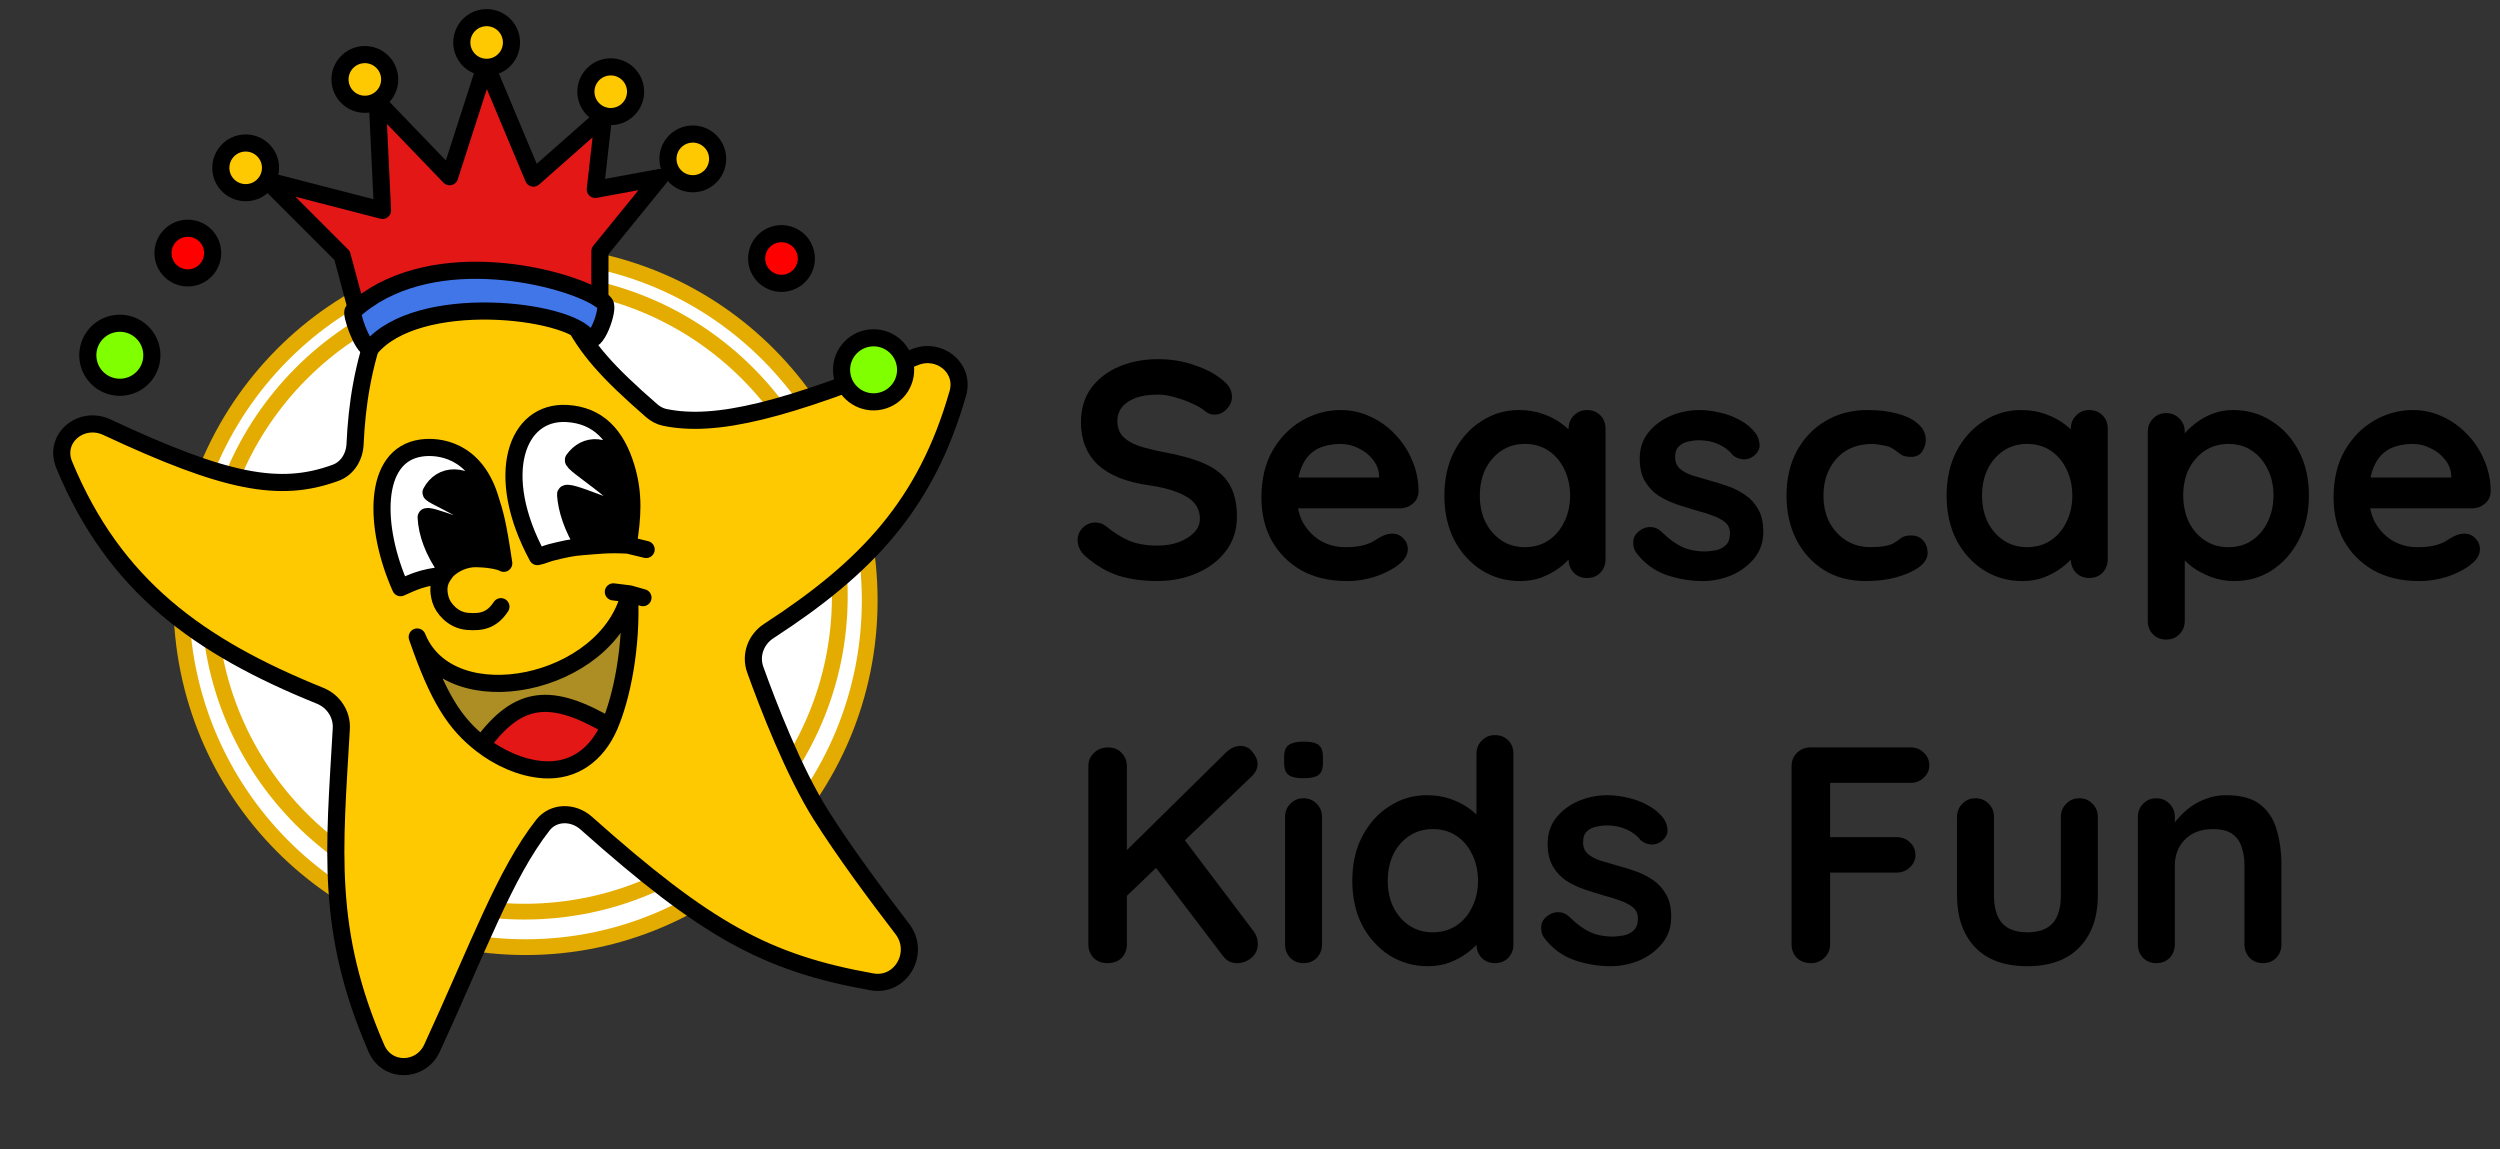<svg fill="none" height="80" viewBox="0 0 174 80" width="174" xmlns="http://www.w3.org/2000/svg"><rect x="0" y="0" width="174" height="80" fill="#333333" stroke="none"/><path d="m60.532 41.782c0 13.336-10.73 24.14-23.957 24.14s-23.957-10.804-23.957-24.14 10.73-24.14 23.957-24.14 23.957 10.804 23.957 24.14z" fill="#fff" stroke="#e4ac00" stroke-width="1.097"/><circle cx="36.5" cy="41.5" fill="#fff" r="21.951" stroke="#e4ac00" stroke-width="1.097"/><path d="m32.397 11.958c1.054-1.414 3.225-1.068 3.827.59 3.482 9.586 2.872 10.589 9.13 16.033.261.227.574.399.912.469 3.546.734 8.39-.478 17.403-4.19 1.697-.699 3.502.742 2.998 2.507-2.209 7.746-6.34 12.125-13.162 16.553-.892.579-1.301 1.678-.942 2.68.891 2.482 2.676 7.115 4.591 10.145 1.591 2.518 3.795 5.5 5.646 7.908 1.265 1.645-.076 4.048-2.119 3.683-7.371-1.317-11.522-3.61-19.883-11.051-.897-.798-2.274-.801-3.014.145-2.653 3.39-4.489 8.524-7.714 15.517-.781 1.694-3.123 1.737-3.868.027-3.587-8.23-2.924-13.854-2.447-22.26.057-.998-.547-1.913-1.474-2.288-8.457-3.416-14.337-7.658-17.815-16.084-.756-1.833 1.183-3.447 2.979-2.607 8.231 3.848 12.016 4.605 15.913 3.172.82-.301 1.314-1.111 1.354-1.984.256-5.567 1.653-10.876 7.684-18.965z" fill="#fec901" stroke="#000" stroke-linecap="round" stroke-linejoin="round" stroke-width="1.192"/><path clip-rule="evenodd" d="m29.311 31.183c-3.41.493-3.297 5.545-1.429 9.721.877-.394 1.507-.715 2.985-.865.053-.075.176-.264.247-.334-.97-1.339-1.405-2.632-1.453-3.705-.016-.361 3.772 1.304 3.839 1 .245-1.123-3.614-2.511-3.5-2.726.692-1.298 2.34-1.519 4.094.361-1.056-3.357-3.582-3.627-4.783-3.453z" fill="#fff" fill-rule="evenodd"/><path d="m33.116 38.881c.66.004 1.595.121 1.945.327-.433-2.906-.594-3.381-.968-4.572-1.754-1.88-3.401-1.659-4.094-.361-.114.214 3.745 1.602 3.5 2.726-.066.304-3.855-1.361-3.839-1 .048 1.073.483 2.366 1.453 3.705.441-.431 1.171-.829 2.002-.824z" fill="#000"/><path d="m34.864 42.225c-.608.918-1.301 1.112-2.338 1.022-1.037-.09-1.698-.946-1.86-1.488-.188-.627-.175-1.185.201-1.721m0 0c-1.478.15-2.108.471-2.985.865-1.867-4.176-1.981-9.229 1.429-9.721 1.201-.174 3.727.096 4.783 3.453m-3.227 5.403c.053-.075.176-.264.247-.334m2.979-5.069c.374 1.191.535 1.666.968 4.572-.35-.205-1.285-.323-1.945-.327-.831-.004-1.562.393-2.002.824m2.979-5.069c-1.754-1.88-3.401-1.659-4.094-.361-.114.214 3.745 1.602 3.5 2.726m-2.386 2.705c-.97-1.339-1.405-2.632-1.453-3.705m0 0c-.016-.361 3.772 1.304 3.839 1m-3.839-1 3.839 1" stroke="#000" stroke-linecap="round" stroke-linejoin="round" stroke-width="1.192"/><path clip-rule="evenodd" d="m39.465 28.781c-3.533-.211-5.138 4.276-2.061 9.961.477-.108.637-.215.98-.3.847-.209 1.405-.348 2.279-.406-.834-1.339-1.225-2.573-1.302-3.614-.039-.522 4.037 1.493 4.139 1.078.218-.882-3.784-3.222-3.589-3.5.823-1.167 2.392-1.226 3.665.516-.679-2.23-1.942-3.606-4.112-3.736z" fill="#fff" fill-rule="evenodd"/><path d="m43.718 37.941c.309-1.937.432-3.542-.141-5.425-1.273-1.742-2.842-1.683-3.665-.516-.196.278 3.807 2.618 3.589 3.5-.102.414-4.178-1.6-4.139-1.078.077 1.041.468 2.275 1.302 3.614.797-.053 1.617-.18 3.055-.094z" fill="#000"/><path d="m43.718 37.941 1.254.303m-1.254-.303c.309-1.937.432-3.542-.141-5.425m.141 5.425c-1.438-.086-2.259.041-3.055.094m2.914-5.519c-.679-2.23-1.942-3.606-4.112-3.736-3.533-.211-5.138 4.276-2.061 9.961.477-.108.637-.215.98-.3.847-.209 1.405-.348 2.279-.406m2.914-5.519c-1.273-1.742-2.842-1.683-3.665-.516-.196.278 3.807 2.618 3.589 3.5-.102.414-4.178-1.6-4.139-1.078.077 1.041.468 2.275 1.302 3.614" stroke="#000" stroke-linecap="round" stroke-linejoin="round" stroke-width="1.192"/><path d="m33.535 51.825c1.138.882 2.715 1.653 4.331 1.75 2.045.122 3.675-1.024 4.548-3.044-4.05-2.361-6.331-2.181-8.879 1.294z" fill="#e41717"/><path d="m43.817 41.334c-1.536 6.373-12.488 8.676-14.779 3 1.471 4.273 2.636 6.05 4.496 7.491 2.548-3.475 4.829-3.655 8.879-1.294.866-2.004 1.585-5.507 1.404-9.197z" fill="#ac8e24"/><g stroke="#000" stroke-linecap="round" stroke-linejoin="round" stroke-width="1.192"><path d="m43.817 41.334c-1.536 6.373-12.488 8.676-14.779 3 1.471 4.273 2.636 6.05 4.496 7.491m10.282-10.491-1.127-.139m1.127.139.935.263m-.935-.263c.182 3.69-.538 7.193-1.404 9.197m-8.879 1.294c1.138.882 2.715 1.653 4.331 1.75 2.045.122 3.675-1.024 4.548-3.044m-8.879 1.294c2.548-3.475 4.829-3.655 8.879-1.294"/><path clip-rule="evenodd" d="m23.811 17.787.993 3.7c5.39-4.332 14.672-2.14 16.947-.666l.005-3.342 4.167-5.123-4.492.826.578-5.093-4.881 4.309-3.316-7.913-2.519 7.814-5.028-5.225.357 7.57-8.029-2.074z" fill="#e41717" fill-rule="evenodd"/><path d="m40.922 23.497c-1.329-1.978-11.864-3.199-15.141.76-.576-.007-1.422-2.564-1.191-2.613.131-.118.265-.232.401-.341 5.39-4.332 14.391-2.006 16.666-.532.215.139.353.229.439.347.342.35-.674 3.123-1.174 2.379z" fill="#4176e9"/><circle cx="17.1" cy="11.68" fill="#fec901" r="1.729" transform="matrix(.99 -.141 .141 .99 -1.477 2.529)"/><circle cx="8.35" cy="24.73" fill="#7fff00" r="2.23" transform="matrix(.992 -.124 .124 .992 -3.009 1.229)"/><circle cx="13.081" cy="17.615" fill="#f00" r="1.729" transform="matrix(.992 -.124 .124 .992 -2.088 1.762)"/><circle cx="54.411" cy="17.981" fill="#f00" r="1.729" transform="matrix(.992 -.124 .124 .992 -1.813 6.901)"/><circle cx="60.824" cy="25.73" fill="#7fff00" r="2.23" transform="matrix(.992 -.124 .124 .992 -2.726 7.758)"/><circle cx="25.394" cy="5.527" fill="#fec901" r="1.729" transform="matrix(.99 -.141 .141 .99 -.526 3.637)"/><circle cx="33.871" cy="2.955" fill="#fec901" r="1.729" transform="matrix(.99 -.141 .141 .99 -.078 4.807)"/><circle cx="42.508" cy="6.381" fill="#fec901" r="1.729" transform="matrix(.99 -.141 .141 .99 -.475 6.06)"/><circle cx="48.219" cy="11.056" fill="#fec901" r="1.729" transform="matrix(.99 -.141 .141 .99 -1.077 6.912)"/></g><g fill="#000"><path d="m154.928 55.346c1.058 0 1.859.222 2.402.665.558.443.937 1.036 1.137 1.78.214.729.322 1.544.322 2.445v5.49c0 .372-.122.686-.365.944-.243.243-.55.365-.922.365s-.679-.122-.922-.365c-.243-.257-.365-.572-.365-.944v-5.49c0-.472-.064-.894-.193-1.265-.114-.386-.329-.693-.643-.922-.315-.229-.765-.343-1.351-.343-.572 0-1.058.114-1.459.343-.386.229-.686.536-.9.922-.201.372-.301.793-.301 1.265v5.49c0 .372-.121.686-.364.944-.243.243-.551.365-.922.365-.372 0-.679-.122-.923-.365-.243-.257-.364-.572-.364-.944v-8.857c0-.372.121-.679.364-.922.244-.257.551-.386.923-.386.371 0 .679.129.922.386.243.243.364.55.364.922v.922l-.321-.064c.128-.243.314-.5.557-.772.243-.286.529-.55.858-.793.329-.243.701-.436 1.115-.579.415-.157.865-.236 1.351-.236z"/><path d="m144.723 55.56c.372 0 .679.129.922.386.243.243.365.55.365.922v5.447c0 1.515-.422 2.716-1.266 3.603-.843.886-2.058 1.33-3.645 1.33s-2.803-.443-3.646-1.33c-.829-.886-1.244-2.087-1.244-3.603v-5.447c0-.372.122-.679.365-.922.243-.257.55-.386.922-.386.371 0 .679.129.922.386.243.243.364.55.364.922v5.447c0 .872.193 1.523.579 1.952.387.415.966.622 1.738.622.786 0 1.372-.207 1.758-.622.386-.429.579-1.079.579-1.952v-5.447c0-.372.122-.679.365-.922.243-.257.55-.386.922-.386z"/><path d="m126.045 67.034c-.4 0-.729-.121-.986-.365-.243-.257-.365-.572-.365-.944v-12.396c0-.372.122-.679.365-.922.257-.257.572-.386.944-.386h6.969c.372 0 .679.122.923.365.257.229.386.529.386.901 0 .315-.129.593-.386.836-.244.243-.551.365-.923.365h-5.79l.193-.257v4.311l-.15-.279h4.782c.372 0 .679.122.922.365.258.229.387.529.387.901 0 .315-.129.593-.387.836-.243.243-.55.365-.922.365h-4.825l.193-.193v5.19c0 .372-.136.686-.407.944-.258.243-.565.365-.923.365z"/><path d="m107.459 65.253c-.143-.2-.208-.458-.193-.772.014-.315.2-.586.557-.815.229-.143.472-.2.729-.172.258.014.508.143.751.386.415.415.851.736 1.308.965.458.229 1.03.343 1.716.343.214-.014.45-.043.708-.086.257-.057.478-.172.664-.343.2-.186.301-.465.301-.836 0-.315-.108-.565-.322-.751-.215-.186-.501-.343-.858-.472-.343-.129-.729-.25-1.158-.364-.443-.129-.901-.272-1.373-.429-.457-.157-.879-.357-1.265-.6-.386-.257-.7-.593-.943-1.008s-.365-.936-.365-1.565c0-.715.2-1.323.6-1.823.401-.5.915-.886 1.545-1.158.643-.272 1.315-.407 2.015-.407.444 0 .908.057 1.394.172.487.1.951.272 1.394.515.444.229.815.536 1.116.922.157.214.25.472.278.772.029.3-.107.572-.407.815-.215.172-.465.25-.751.236-.286-.029-.522-.129-.707-.3-.243-.315-.572-.565-.987-.751-.4-.186-.865-.279-1.394-.279-.214 0-.45.029-.708.086-.243.043-.457.15-.643.322-.186.157-.279.415-.279.772 0 .329.107.593.322.793.214.186.5.343.858.472.371.114.765.229 1.179.343.429.114.865.25 1.308.407.444.157.851.365 1.223.622.372.257.672.593.901 1.008.228.4.343.915.343 1.544 0 .729-.215 1.351-.644 1.866s-.965.908-1.608 1.179c-.643.257-1.301.386-1.973.386-.844 0-1.687-.143-2.531-.429-.843-.3-1.544-.822-2.101-1.565z"/><path d="m104.049 51.164c.372 0 .68.121.923.365.243.243.364.558.364.944v13.253c0 .372-.121.686-.364.944-.243.243-.551.364-.923.364-.371 0-.679-.121-.922-.364-.243-.257-.364-.572-.364-.944v-1.051l.472.193c0 .186-.101.415-.301.686-.2.257-.472.515-.815.772-.343.257-.75.479-1.222.665-.458.172-.958.257-1.501.257-.987 0-1.88-.25-2.681-.751-.801-.515-1.437-1.215-1.909-2.102-.458-.901-.686-1.93-.686-3.088 0-1.172.229-2.202.686-3.088.472-.901 1.101-1.601 1.887-2.102.786-.515 1.659-.772 2.616-.772.615 0 1.179.093 1.694.279.515.186.958.422 1.33.708.386.286.679.579.879.879.215.286.322.529.322.729l-.772.279v-5.747c0-.372.121-.679.364-.922.243-.257.551-.386.922-.386zm-4.332 13.725c.63 0 1.18-.157 1.652-.472.472-.315.836-.744 1.093-1.287.272-.543.408-1.151.408-1.823 0-.686-.136-1.301-.408-1.844-.257-.543-.621-.972-1.093-1.287-.472-.315-1.022-.472-1.652-.472-.615 0-1.158.157-1.63.472-.472.315-.844.743-1.115 1.287-.257.543-.386 1.158-.386 1.844 0 .672.129 1.28.386 1.823.272.543.643.972 1.115 1.287.472.315 1.015.472 1.63.472z"/><path d="m92.012 65.725c0 .372-.121.686-.364.944-.243.243-.55.365-.922.365s-.679-.121-.922-.365c-.243-.257-.364-.572-.364-.944v-8.857c0-.372.121-.679.364-.922.243-.257.55-.386.922-.386s.679.129.922.386c.243.243.364.55.364.922zm-1.308-11.559c-.486 0-.829-.079-1.029-.236-.2-.157-.3-.436-.3-.836v-.407c0-.415.107-.693.322-.836.229-.157.572-.236 1.029-.236.5 0 .851.079 1.051.236.2.157.3.436.3.836v.407c0 .415-.107.701-.322.858-.214.143-.565.214-1.051.214z"/><path d="m86.087 67.034c-.4 0-.722-.164-.965-.493l-4.954-6.519 1.952-1.994 5.125 6.777c.2.272.3.565.3.879 0 .4-.15.729-.45.987-.3.243-.636.365-1.008.365zm.257-15.119c.343 0 .622.143.836.429.229.272.343.55.343.836 0 .3-.129.579-.386.836l-8.986 8.6-.107-3.067 7.249-7.141c.329-.329.679-.493 1.051-.493zm-9.265 15.119c-.4 0-.722-.121-.965-.365-.243-.257-.365-.572-.365-.944v-12.396c0-.372.129-.679.386-.922.257-.257.586-.386.987-.386s.715.129.944.386c.243.243.365.55.365.922v12.396c0 .372-.121.686-.365.944-.243.243-.572.365-.987.365z"/><path d="m168.356 40.441c-1.215 0-2.273-.25-3.173-.751-.887-.515-1.573-1.208-2.059-2.08-.472-.872-.708-1.859-.708-2.959 0-1.287.257-2.381.772-3.281.529-.915 1.215-1.616 2.059-2.102.843-.486 1.737-.729 2.681-.729.729 0 1.415.15 2.058.45.658.3 1.237.715 1.737 1.244.501.515.894 1.115 1.18 1.801.3.686.45 1.415.45 2.188-.014.343-.15.622-.407.836-.258.214-.558.322-.901.322h-8.192l-.643-2.144h7.87l-.472.429v-.579c-.028-.415-.178-.786-.45-1.115-.257-.329-.586-.586-.987-.772-.386-.2-.8-.3-1.243-.3-.429 0-.83.057-1.201.172-.372.114-.694.307-.965.579-.272.272-.487.636-.644 1.094s-.236 1.037-.236 1.737c0 .772.158 1.43.472 1.973.329.529.744.936 1.244 1.222.515.272 1.058.407 1.63.407.529 0 .951-.043 1.265-.129.315-.086.565-.186.751-.3.2-.129.379-.236.536-.322.257-.129.5-.193.729-.193.315 0 .572.107.772.322.214.214.322.465.322.751 0 .386-.2.736-.601 1.051-.371.315-.893.593-1.565.836-.672.229-1.366.343-2.081.343z"/><path d="m155.426 28.539c1.001 0 1.894.257 2.681.772.8.5 1.429 1.194 1.887 2.08.472.886.707 1.916.707 3.088 0 1.172-.235 2.209-.707 3.11-.458.886-1.08 1.587-1.866 2.102-.772.5-1.644.751-2.616.751-.572 0-1.108-.093-1.609-.279-.5-.186-.943-.422-1.329-.708-.372-.286-.665-.572-.88-.858-.2-.3-.3-.55-.3-.751l.665-.279v5.64c0 .372-.122.679-.365.922-.243.257-.55.386-.922.386s-.679-.121-.922-.365c-.243-.243-.365-.558-.365-.944v-13.146c0-.372.122-.679.365-.922.243-.257.55-.386.922-.386s.679.129.922.386c.243.243.365.55.365.922v1.051l-.365-.193c0-.186.1-.407.3-.665.201-.272.472-.536.815-.793.344-.272.737-.493 1.18-.665.457-.172.936-.257 1.437-.257zm-.322 2.359c-.629 0-1.179.157-1.651.472s-.844.744-1.115 1.287c-.258.529-.386 1.137-.386 1.823 0 .672.128 1.287.386 1.844.271.543.643.972 1.115 1.287s1.022.472 1.651.472 1.172-.157 1.63-.472c.472-.315.836-.744 1.094-1.287.271-.558.407-1.172.407-1.844 0-.686-.136-1.294-.407-1.823-.258-.543-.622-.972-1.094-1.287-.458-.315-1.001-.472-1.63-.472z"/><path d="m145.413 28.539c.371 0 .679.121.922.365.243.243.364.557.364.944v9.072c0 .372-.121.686-.364.944-.243.243-.551.365-.922.365-.372 0-.679-.121-.922-.365-.243-.257-.365-.572-.365-.944v-1.051l.472.193c0 .186-.1.415-.3.686-.201.257-.472.515-.815.772-.343.257-.751.479-1.223.665-.457.172-.958.257-1.501.257-.986 0-1.88-.25-2.681-.751-.8-.515-1.437-1.215-1.908-2.102-.458-.901-.687-1.93-.687-3.088 0-1.172.229-2.202.687-3.088.471-.901 1.101-1.601 1.887-2.102.786-.515 1.658-.772 2.616-.772.615 0 1.18.093 1.694.279.515.186.958.422 1.33.708.386.286.679.579.879.879.215.286.322.529.322.729l-.772.279v-1.565c0-.372.122-.679.365-.922.243-.257.55-.386.922-.386zm-4.332 9.543c.629 0 1.179-.157 1.651-.472s.836-.744 1.094-1.287c.271-.543.407-1.151.407-1.823 0-.686-.136-1.301-.407-1.844-.258-.543-.622-.972-1.094-1.287s-1.022-.472-1.651-.472c-.615 0-1.158.157-1.63.472s-.844.744-1.115 1.287c-.258.543-.386 1.158-.386 1.844 0 .672.128 1.28.386 1.823.271.543.643.972 1.115 1.287s1.015.472 1.63.472z"/><path d="m129.981 28.539c.815 0 1.523.086 2.123.257.615.172 1.087.415 1.416.729.343.3.514.665.514 1.094 0 .286-.086.558-.257.815-.172.243-.422.365-.751.365-.228 0-.421-.029-.579-.086-.143-.071-.271-.157-.386-.257-.114-.1-.25-.193-.407-.279-.143-.086-.365-.15-.665-.193-.286-.057-.5-.086-.643-.086-.73 0-1.351.157-1.866.472-.501.315-.887.744-1.158 1.287-.272.529-.408 1.144-.408 1.844 0 .686.136 1.301.408 1.844.286.529.672.951 1.158 1.265.5.315 1.072.472 1.715.472.358 0 .665-.021.923-.064.257-.043.471-.107.643-.193.2-.114.379-.236.536-.365s.393-.193.708-.193c.372 0 .658.121.858.364.2.229.3.515.3.858 0 .357-.2.686-.601.987-.4.286-.929.522-1.587.708-.643.172-1.343.257-2.101.257-1.13 0-2.109-.257-2.938-.772-.829-.529-1.473-1.244-1.93-2.145-.444-.901-.665-1.909-.665-3.024 0-1.172.236-2.202.708-3.088.486-.901 1.15-1.601 1.994-2.102.858-.515 1.837-.772 2.938-.772z"/><path d="m113.867 38.447c-.143-.2-.207-.458-.193-.772.014-.315.2-.586.557-.815.229-.143.472-.2.73-.172.257.014.507.143.75.386.415.415.851.736 1.308.965.458.229 1.03.343 1.716.343.214-.014.45-.043.708-.086.257-.057.479-.172.665-.343.2-.186.3-.465.3-.836 0-.315-.107-.565-.322-.75-.214-.186-.5-.343-.858-.472-.343-.129-.729-.25-1.158-.364-.443-.129-.901-.272-1.372-.429-.458-.157-.88-.357-1.266-.601-.386-.257-.7-.593-.943-1.008s-.365-.936-.365-1.565c0-.715.2-1.323.601-1.823.4-.5.915-.886 1.544-1.158.643-.272 1.315-.407 2.016-.407.443 0 .908.057 1.394.172.486.1.95.272 1.394.515.443.229.815.536 1.115.922.157.214.25.472.279.772.028.3-.108.572-.408.815-.214.172-.465.25-.751.236-.285-.029-.521-.129-.707-.3-.243-.315-.572-.565-.987-.751-.4-.186-.865-.279-1.394-.279-.214 0-.45.029-.707.086-.243.043-.458.15-.644.322-.186.157-.279.415-.279.772 0 .329.108.593.322.793.215.186.501.343.858.472.372.114.765.229 1.179.343.429.114.865.25 1.309.407.443.157.85.364 1.222.622.372.257.672.593.901 1.008.229.4.343.915.343 1.544 0 .729-.215 1.351-.643 1.866-.429.515-.966.908-1.609 1.179-.643.257-1.301.386-1.973.386-.843 0-1.687-.143-2.53-.429-.844-.3-1.545-.822-2.102-1.565z"/><path d="m110.459 28.539c.371 0 .679.121.922.365.243.243.364.557.364.944v9.072c0 .372-.121.686-.364.944-.243.243-.551.365-.922.365-.372 0-.679-.121-.923-.365-.243-.257-.364-.572-.364-.944v-1.051l.472.193c0 .186-.1.415-.301.686-.2.257-.471.515-.814.772-.344.257-.751.479-1.223.665-.457.172-.958.257-1.501.257-.987 0-1.88-.25-2.681-.751-.8-.515-1.437-1.215-1.908-2.102-.458-.901-.687-1.93-.687-3.088 0-1.172.229-2.202.687-3.088.471-.901 1.1-1.601 1.887-2.102.786-.515 1.658-.772 2.616-.772.615 0 1.18.093 1.694.279.515.186.958.422 1.33.708.386.286.679.579.879.879.215.286.322.529.322.729l-.772.279v-1.565c0-.372.121-.679.364-.922.244-.257.551-.386.923-.386zm-4.332 9.543c.629 0 1.179-.157 1.651-.472s.836-.744 1.094-1.287c.271-.543.407-1.151.407-1.823 0-.686-.136-1.301-.407-1.844-.258-.543-.622-.972-1.094-1.287s-1.022-.472-1.651-.472c-.615 0-1.158.157-1.63.472s-.844.744-1.115 1.287c-.258.543-.386 1.158-.386 1.844 0 .672.128 1.28.386 1.823.271.543.643.972 1.115 1.287s1.015.472 1.63.472z"/><path d="m93.735 40.441c-1.215 0-2.273-.25-3.174-.751-.886-.515-1.573-1.208-2.059-2.08-.472-.872-.708-1.859-.708-2.959 0-1.287.257-2.381.772-3.281.529-.915 1.215-1.616 2.059-2.102.844-.486 1.737-.729 2.681-.729.729 0 1.415.15 2.059.45.658.3 1.237.715 1.737 1.244.5.515.894 1.115 1.18 1.801.3.686.45 1.415.45 2.188-.014.343-.15.622-.407.836-.257.214-.558.322-.901.322h-8.192l-.643-2.144h7.871l-.472.429v-.579c-.029-.415-.179-.786-.45-1.115-.257-.329-.586-.586-.987-.772-.386-.2-.801-.3-1.244-.3-.429 0-.829.057-1.201.172-.372.114-.693.307-.965.579-.272.272-.486.636-.643 1.094-.157.458-.236 1.037-.236 1.737 0 .772.157 1.43.472 1.973.329.529.743.936 1.244 1.222.515.272 1.058.407 1.63.407.529 0 .951-.043 1.265-.129.315-.086.565-.186.751-.3.2-.129.379-.236.536-.322.257-.129.5-.193.729-.193.315 0 .572.107.772.322.214.214.322.465.322.751 0 .386-.2.736-.601 1.051-.372.315-.893.593-1.565.836-.672.229-1.365.343-2.08.343z"/><path d="m80.576 40.441c-1.001 0-1.901-.121-2.702-.365-.801-.257-1.565-.701-2.295-1.33-.186-.157-.329-.336-.429-.536-.1-.2-.15-.4-.15-.6 0-.329.114-.615.343-.858.243-.257.543-.386.901-.386.272 0 .515.086.729.257.543.443 1.079.779 1.608 1.008.543.229 1.208.343 1.994.343.529 0 1.015-.079 1.458-.236.443-.172.801-.393 1.072-.665.272-.286.407-.608.407-.965 0-.429-.129-.793-.386-1.094-.257-.3-.65-.55-1.179-.751-.529-.214-1.201-.379-2.016-.493-.772-.114-1.451-.286-2.037-.515-.586-.243-1.079-.543-1.48-.901-.386-.372-.679-.801-.879-1.287-.2-.5-.3-1.058-.3-1.673 0-.929.236-1.723.708-2.381.486-.658 1.137-1.158 1.952-1.501.815-.343 1.716-.515 2.702-.515.929 0 1.787.143 2.574.429.801.272 1.451.622 1.952 1.051.415.329.622.708.622 1.137 0 .315-.121.601-.365.858-.243.257-.529.386-.858.386-.214 0-.407-.064-.579-.193-.229-.2-.536-.386-.922-.558-.386-.186-.793-.336-1.222-.45-.429-.129-.829-.193-1.201-.193-.615 0-1.137.079-1.565.236-.415.157-.729.372-.944.643-.214.272-.322.586-.322.944 0 .429.121.786.365 1.072.257.272.622.493 1.094.665.472.157 1.036.3 1.694.429.858.157 1.608.343 2.252.557.658.214 1.201.493 1.63.836.429.329.751.751.965 1.265.214.5.322 1.115.322 1.844 0 .929-.257 1.73-.772 2.402-.515.672-1.194 1.187-2.037 1.544-.829.357-1.73.536-2.702.536z"/></g></svg>